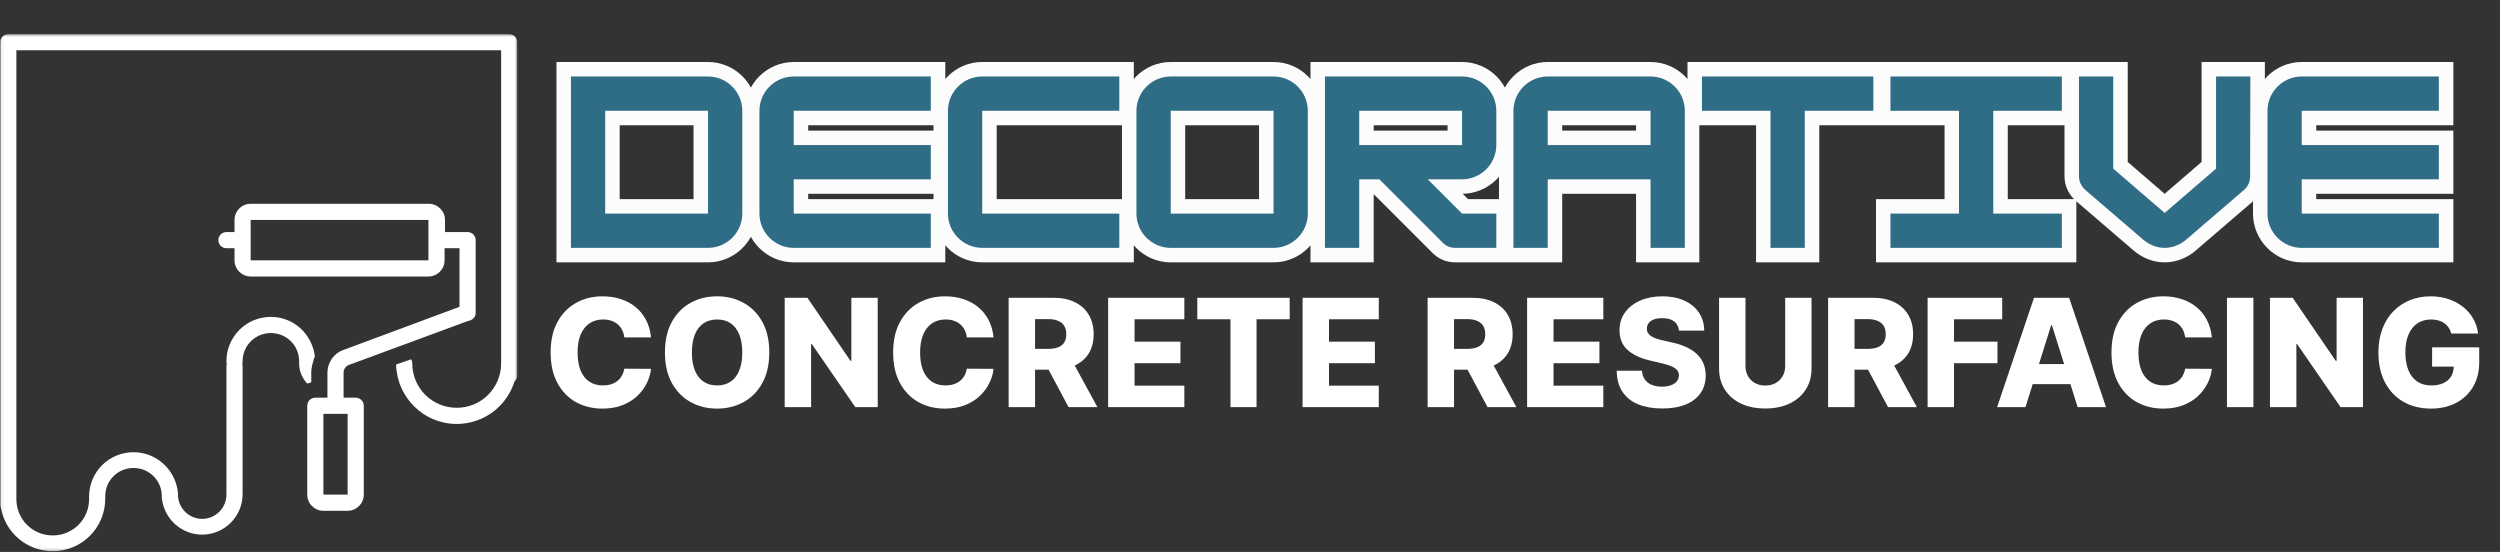 <?xml version="1.0" encoding="UTF-8"?>
<svg xmlns="http://www.w3.org/2000/svg" width="915" height="202" viewBox="0 0 915 202" fill="none">
  <rect x="0" y="0" width="915" height="202" fill="#333333" stroke="none"/>
  <mask id="mask0_196011_3" style="mask-type:luminance" maskUnits="userSpaceOnUse" x="0" y="12" width="190" height="190">
    <path d="M0.081 12.491H189.326V201.736H0.081V12.491Z" fill="white"></path>
  </mask>
  <g mask="url(#mask0_196011_3)">
    <path d="M186.369 12.491H3.038C1.412 12.491 0.081 13.819 0.081 15.448V184.731C0.081 185.175 0.23 185.619 0.376 186.062C2.004 194.935 9.839 201.736 19.301 201.736C29.946 201.736 38.521 193.16 38.521 182.516C38.521 182.367 38.521 182.218 38.521 182.072C38.521 181.923 38.521 181.775 38.521 181.628C38.521 175.861 43.104 171.279 48.871 171.279C54.636 171.279 59.221 175.861 59.221 181.628C59.221 181.775 59.221 182.072 59.221 182.218C59.96 189.76 66.317 195.674 74.005 195.674C82.137 195.674 88.789 189.019 88.789 180.887C88.789 180.741 88.789 180.741 88.789 180.592C88.789 180.444 88.789 180.444 88.789 180.297V134.169C88.789 133.872 88.789 133.428 88.642 133.133C88.789 132.984 88.789 132.543 88.789 132.246C88.789 126.481 93.374 121.896 99.139 121.896C104.906 121.896 109.489 126.481 109.489 132.246C109.489 132.395 109.489 132.543 109.489 132.689C109.489 132.838 109.489 132.984 109.489 133.133C109.489 135.944 110.671 138.457 112.445 140.378C112.889 140.231 113.481 140.083 113.925 139.934V136.534C113.925 135.944 113.925 135.351 114.071 134.759C114.071 134.464 114.22 134.02 114.22 133.725C114.22 133.577 114.22 133.428 114.369 133.428C114.369 133.133 114.515 132.838 114.515 132.689C114.663 132.246 114.81 131.951 114.81 131.507C114.958 131.212 115.107 130.769 115.253 130.471C114.22 122.193 107.419 115.982 99.139 115.982C90.12 115.982 82.875 123.227 82.875 132.246C82.875 132.543 82.875 132.984 83.024 133.282C82.875 133.577 82.875 133.872 82.875 134.169V180.444C82.875 180.592 82.875 180.592 82.875 180.741C82.875 180.887 82.875 180.887 82.875 181.036C82.875 185.916 78.885 189.906 74.005 189.906C69.125 189.906 65.135 185.916 65.135 181.036C65.135 180.887 65.135 180.592 65.135 180.444C64.394 172.166 57.447 165.511 48.871 165.511C39.852 165.511 32.608 172.756 32.608 181.775C32.608 181.923 32.608 182.072 32.608 182.218C32.608 182.367 32.608 182.516 32.608 182.662C32.608 190.055 26.694 195.969 19.301 195.969C11.908 195.969 5.995 190.055 5.995 182.662V18.404H183.412V132.984C183.412 142.003 176.168 149.248 167.149 149.248C158.13 149.248 150.886 142.003 150.886 132.984C150.886 132.395 150.737 131.951 150.442 131.507L144.972 133.428C145.267 145.404 155.025 155.164 167.149 155.164C177.055 155.164 185.482 148.658 188.29 139.639C188.882 139.047 189.326 138.308 189.326 137.421V15.448C189.326 13.819 187.995 12.491 186.369 12.491Z" fill="white"></path>
  </g>
  <path d="M125.605 128.107C122.204 129.289 119.84 132.689 119.84 136.387V145.552H115.403C113.778 145.552 112.447 146.883 112.447 148.509V181.036C112.447 184.288 115.109 186.95 118.36 186.95H127.231C130.485 186.95 133.146 184.288 133.146 181.036V148.509C133.146 146.883 131.816 145.552 130.187 145.552H125.753V136.387C125.753 135.203 126.492 134.02 127.674 133.577L171.289 117.462C172.769 117.313 174.1 116.131 174.1 114.505V87.892C174.1 86.266 172.769 84.935 171.143 84.935C170.995 84.935 170.846 84.935 170.7 84.935C170.551 84.935 170.402 84.935 170.256 84.935H162.863V80.499C162.863 77.247 160.201 74.585 156.949 74.585H91.747C88.495 74.585 85.834 77.247 85.834 80.499V84.935H82.877C81.251 84.935 79.92 86.266 79.92 87.892C79.92 89.518 81.251 90.849 82.877 90.849H85.834V95.285C85.834 98.537 88.495 101.199 91.747 101.199H156.801C160.055 101.199 162.714 98.537 162.714 95.285V90.849H168.186V112.287L125.605 128.107ZM127.231 181.036H118.36V151.466H127.231V181.036ZM91.747 95.285V80.499H156.801V95.285H91.747Z" fill="white"></path>
  <mask id="mask1_196011_3" style="mask-type:luminance" maskUnits="userSpaceOnUse" x="181" y="0" width="726" height="119">
    <path d="M181.866 1.087H905.335V117.553H181.866V1.087Z" fill="white" stroke="white" stroke-width="1.333"></path>
  </mask>
  <g mask="url(#mask1_196011_3)">
    <path d="M259.134 90.719C266.044 90.719 271.69 85.072 271.69 78.181V40.55C271.69 33.639 266.044 27.992 259.134 27.992H208.966V90.719H259.134ZM221.503 40.55H259.134V78.181H221.503V40.55ZM340.682 27.992H290.495C283.605 27.992 277.958 33.639 277.958 40.55V78.181C277.958 85.072 283.605 90.719 290.495 90.719H340.682V78.181H290.495V65.623H340.682V53.088H290.495V40.55H340.682V27.992ZM409.677 90.719V78.181H359.49V40.55H409.677V27.992H359.49C352.599 27.992 346.952 33.639 346.952 40.55V78.181C346.952 85.072 352.599 90.719 359.49 90.719H409.677ZM466.113 90.719C473.1 90.719 478.669 84.994 478.669 78.181V40.55C478.669 33.639 473.022 27.992 466.113 27.992H428.482C421.591 27.992 415.944 33.639 415.944 40.55V78.181C415.944 85.072 421.591 90.719 428.482 90.719H466.113ZM428.482 40.55H466.113V78.181H428.482V40.55ZM547.661 40.55C547.661 33.639 542.017 27.992 535.105 27.992H484.936V90.719H497.474V65.623H504.843L528.061 88.843C529.307 90.087 530.876 90.719 532.599 90.719H547.661V78.181H535.105L522.567 65.623H535.105C542.017 65.623 547.661 59.978 547.661 53.088V40.55ZM535.105 40.55V53.088H497.474V40.55H535.105ZM566.468 27.992C559.578 27.992 553.931 33.639 553.931 40.55V90.719H566.468V65.623H604.099V90.719H616.655V40.55C616.655 33.639 611.009 27.992 604.099 27.992H566.468ZM566.468 40.55H604.099V53.088H566.468V40.55ZM685.648 27.992H622.923V40.55H648.017V90.719H660.554V40.55H685.648V27.992ZM754.64 90.719V78.181H729.546V40.55H754.64V27.992H691.915V40.55H717.009V78.181H691.915V90.719H754.64ZM792.261 90.719C795.017 90.719 797.832 89.704 800.11 87.731L821.279 69.547C822.773 68.209 823.556 66.562 823.556 64.533L823.634 27.992H811.078V61.701L792.261 77.931L773.447 61.701V27.992H760.909V64.533C760.909 66.487 761.771 68.209 763.262 69.547L784.434 87.731C786.786 89.704 789.524 90.719 792.261 90.719ZM892.626 27.992H842.439C835.548 27.992 829.901 33.639 829.901 40.55V78.181C829.901 85.072 835.548 90.719 842.439 90.719H892.626V78.181H842.439V65.623H892.626V53.088H842.439V40.55H892.626V27.992Z" stroke="#FCFCFC" stroke-width="10.599"></path>
  </g>
  <path d="M259.137 90.718C266.037 90.718 271.681 85.073 271.681 78.174V40.54C271.681 33.64 266.037 27.996 259.137 27.996H208.959V90.718H259.137ZM221.503 40.54H259.137V78.174H221.503V40.54Z" fill="#2F6D87"></path>
  <path d="M340.675 27.996H290.498C283.598 27.996 277.953 33.64 277.953 40.54V78.174C277.953 85.073 283.598 90.718 290.498 90.718H340.675V78.174H290.498V65.629H340.675V53.085H290.498V40.54H340.675V27.996Z" fill="#2F6D87"></path>
  <path d="M409.668 90.718V78.174H359.491V40.54H409.668V27.996H359.491C352.591 27.996 346.946 33.64 346.946 40.54V78.174C346.946 85.073 352.591 90.718 359.491 90.718H409.668Z" fill="#2F6D87"></path>
  <path d="M466.115 90.718C473.091 90.718 478.66 84.998 478.66 78.173V40.54C478.66 33.64 473.015 27.996 466.115 27.996H428.482C421.582 27.996 415.938 33.64 415.938 40.54V78.173C415.938 85.073 421.582 90.718 428.482 90.718H466.115ZM428.482 40.54H466.115V78.173H428.482V40.54Z" fill="#2F6D87"></path>
  <path d="M547.652 40.54C547.652 33.64 542.007 27.996 535.107 27.996H484.93V90.718H497.474V65.629H504.846L528.056 88.84C529.302 90.095 530.879 90.718 532.597 90.718H547.652V78.174H535.107L522.563 65.629H535.107C542.007 65.629 547.652 59.984 547.652 53.085V40.54ZM535.107 40.54V53.085H497.474V40.54H535.107Z" fill="#2F6D87"></path>
  <path d="M566.468 27.996C559.568 27.996 553.924 33.64 553.924 40.54V90.718H566.468V65.629H604.102V90.718H616.646V40.54C616.646 33.64 611.001 27.996 604.102 27.996H566.468ZM566.468 40.54H604.102V53.085H566.468V40.54Z" fill="#2F6D87"></path>
  <path d="M685.638 27.996H622.916V40.54H648.005V90.718H660.549V40.54H685.638V27.996Z" fill="#2F6D87"></path>
  <path d="M754.63 90.718V78.174H729.542V40.54H754.63V27.996H691.908V40.54H716.997V78.174H691.908V90.718H754.63Z" fill="#2F6D87"></path>
  <path d="M792.269 90.718C795.006 90.718 797.829 89.698 800.104 87.735L821.275 69.546C822.767 68.215 823.55 66.573 823.55 64.534L823.626 27.996H811.081V61.712L792.269 77.938L773.448 61.712V27.996H760.903V64.534C760.903 66.488 761.772 68.215 763.254 69.546L784.425 87.735C786.776 89.698 789.522 90.718 792.269 90.718Z" fill="#2F6D87"></path>
  <path d="M892.618 27.996H842.44C835.54 27.996 829.896 33.64 829.896 40.54V78.173C829.896 85.073 835.54 90.718 842.44 90.718H892.618V78.173H842.44V65.629H892.618V53.084H842.44V40.54H892.618V27.996Z" fill="#2F6D87"></path>
  <path d="M238.27 123.492H228.504C228.374 122.49 228.107 121.585 227.703 120.777C227.299 119.97 226.766 119.28 226.102 118.707C225.438 118.134 224.65 117.698 223.738 117.398C222.84 117.086 221.844 116.93 220.75 116.93C218.81 116.93 217.137 117.405 215.73 118.355C214.337 119.306 213.263 120.68 212.508 122.477C211.766 124.273 211.395 126.448 211.395 129C211.395 131.656 211.772 133.883 212.527 135.68C213.296 137.464 214.37 138.811 215.75 139.723C217.143 140.621 218.79 141.07 220.691 141.07C221.759 141.07 222.729 140.934 223.602 140.66C224.487 140.387 225.262 139.99 225.926 139.469C226.603 138.935 227.156 138.29 227.586 137.535C228.029 136.767 228.335 135.901 228.504 134.938L238.27 134.996C238.1 136.767 237.586 138.512 236.727 140.23C235.88 141.949 234.715 143.518 233.23 144.937C231.746 146.344 229.936 147.464 227.801 148.297C225.678 149.13 223.243 149.547 220.496 149.547C216.876 149.547 213.634 148.753 210.77 147.164C207.918 145.562 205.665 143.232 204.012 140.172C202.358 137.112 201.531 133.388 201.531 129C201.531 124.599 202.371 120.868 204.051 117.809C205.73 114.749 208.003 112.424 210.867 110.836C213.732 109.247 216.941 108.453 220.496 108.453C222.918 108.453 225.158 108.792 227.215 109.469C229.272 110.133 231.082 111.109 232.645 112.398C234.207 113.674 235.477 115.243 236.453 117.105C237.43 118.967 238.035 121.096 238.27 123.492ZM281.556 129C281.556 133.401 280.709 137.132 279.017 140.191C277.324 143.251 275.032 145.576 272.142 147.164C269.264 148.753 266.035 149.547 262.454 149.547C258.86 149.547 255.625 148.746 252.747 147.145C249.869 145.543 247.584 143.219 245.892 140.172C244.212 137.112 243.372 133.388 243.372 129C243.372 124.599 244.212 120.868 245.892 117.809C247.584 114.749 249.869 112.424 252.747 110.836C255.625 109.247 258.86 108.453 262.454 108.453C266.035 108.453 269.264 109.247 272.142 110.836C275.032 112.424 277.324 114.749 279.017 117.809C280.709 120.868 281.556 124.599 281.556 129ZM271.673 129C271.673 126.396 271.302 124.195 270.56 122.398C269.83 120.602 268.776 119.241 267.396 118.316C266.028 117.392 264.381 116.93 262.454 116.93C260.54 116.93 258.893 117.392 257.513 118.316C256.132 119.241 255.071 120.602 254.329 122.398C253.6 124.195 253.235 126.396 253.235 129C253.235 131.604 253.6 133.805 254.329 135.602C255.071 137.398 256.132 138.759 257.513 139.684C258.893 140.608 260.54 141.07 262.454 141.07C264.381 141.07 266.028 140.608 267.396 139.684C268.776 138.759 269.83 137.398 270.56 135.602C271.302 133.805 271.673 131.604 271.673 129ZM321.243 109V149H313.04L297.122 125.914H296.868V149H287.2V109H295.521L311.263 132.047H311.595V109H321.243ZM363.631 123.492H353.865C353.735 122.49 353.468 121.585 353.064 120.777C352.661 119.97 352.127 119.28 351.463 118.707C350.799 118.134 350.011 117.698 349.1 117.398C348.201 117.086 347.205 116.93 346.111 116.93C344.171 116.93 342.498 117.405 341.092 118.355C339.699 119.306 338.624 120.68 337.869 122.477C337.127 124.273 336.756 126.448 336.756 129C336.756 131.656 337.133 133.883 337.889 135.68C338.657 137.464 339.731 138.811 341.111 139.723C342.505 140.621 344.152 141.07 346.053 141.07C347.12 141.07 348.09 140.934 348.963 140.66C349.848 140.387 350.623 139.99 351.287 139.469C351.964 138.935 352.518 138.29 352.947 137.535C353.39 136.767 353.696 135.901 353.865 134.938L363.631 134.996C363.462 136.767 362.947 138.512 362.088 140.23C361.242 141.949 360.076 143.518 358.592 144.937C357.107 146.344 355.298 147.464 353.162 148.297C351.04 149.13 348.605 149.547 345.857 149.547C342.238 149.547 338.995 148.753 336.131 147.164C333.279 145.562 331.027 143.232 329.373 140.172C327.719 137.112 326.893 133.388 326.893 129C326.893 124.599 327.732 120.868 329.412 117.809C331.092 114.749 333.364 112.424 336.229 110.836C339.093 109.247 342.303 108.453 345.857 108.453C348.279 108.453 350.519 108.792 352.576 109.469C354.633 110.133 356.443 111.109 358.006 112.398C359.568 113.674 360.838 115.243 361.814 117.105C362.791 118.967 363.396 121.096 363.631 123.492ZM369.163 149V109H385.687C388.681 109 391.266 109.54 393.44 110.621C395.628 111.689 397.314 113.225 398.499 115.23C399.684 117.223 400.276 119.586 400.276 122.32C400.276 125.094 399.671 127.451 398.46 129.391C397.249 131.318 395.53 132.789 393.304 133.805C391.077 134.807 388.44 135.309 385.394 135.309H374.944V127.691H383.597C385.055 127.691 386.272 127.503 387.249 127.125C388.239 126.734 388.987 126.148 389.495 125.367C390.003 124.573 390.257 123.557 390.257 122.32C390.257 121.083 390.003 120.061 389.495 119.254C388.987 118.434 388.239 117.822 387.249 117.418C386.259 117.001 385.042 116.793 383.597 116.793H378.831V149H369.163ZM391.683 130.719L401.644 149H391.097L381.331 130.719H391.683ZM405.579 149V109H433.47V116.852H415.247V125.055H432.044V132.926H415.247V141.148H433.47V149H405.579ZM438.216 116.852V109H472.024V116.852H459.896V149H450.364V116.852H438.216ZM476.746 149V109H504.637V116.852H486.414V125.055H503.211V132.926H486.414V141.148H504.637V149H476.746ZM522.508 149V109H539.031C542.026 109 544.611 109.54 546.785 110.621C548.973 111.689 550.659 113.225 551.844 115.23C553.029 117.223 553.621 119.586 553.621 122.32C553.621 125.094 553.016 127.451 551.805 129.391C550.594 131.318 548.875 132.789 546.648 133.805C544.422 134.807 541.785 135.309 538.738 135.309H528.289V127.691H536.941C538.4 127.691 539.617 127.503 540.594 127.125C541.583 126.734 542.332 126.148 542.84 125.367C543.348 124.573 543.602 123.557 543.602 122.32C543.602 121.083 543.348 120.061 542.84 119.254C542.332 118.434 541.583 117.822 540.594 117.418C539.604 117.001 538.387 116.793 536.941 116.793H532.176V149H522.508ZM545.027 130.719L554.988 149H544.441L534.676 130.719H545.027ZM558.924 149V109H586.814V116.852H568.592V125.055H585.389V132.926H568.592V141.148H586.814V149H558.924ZM614.49 120.992C614.36 119.56 613.781 118.447 612.752 117.652C611.736 116.845 610.285 116.441 608.396 116.441C607.146 116.441 606.105 116.604 605.271 116.93C604.438 117.255 603.813 117.704 603.396 118.277C602.98 118.837 602.765 119.482 602.752 120.211C602.726 120.81 602.843 121.337 603.104 121.793C603.377 122.249 603.768 122.652 604.275 123.004C604.796 123.342 605.421 123.642 606.15 123.902C606.88 124.163 607.7 124.391 608.611 124.586L612.049 125.367C614.028 125.797 615.773 126.37 617.283 127.086C618.807 127.802 620.083 128.655 621.111 129.645C622.153 130.634 622.941 131.773 623.475 133.062C624.008 134.352 624.282 135.797 624.295 137.398C624.282 139.924 623.644 142.092 622.381 143.902C621.118 145.712 619.301 147.099 616.932 148.062C614.575 149.026 611.73 149.508 608.396 149.508C605.05 149.508 602.133 149.007 599.646 148.004C597.16 147.001 595.226 145.478 593.846 143.434C592.465 141.389 591.756 138.805 591.717 135.68H600.975C601.053 136.969 601.398 138.043 602.01 138.902C602.622 139.762 603.462 140.413 604.529 140.855C605.61 141.298 606.86 141.52 608.279 141.52C609.581 141.52 610.688 141.344 611.6 140.992C612.524 140.641 613.234 140.152 613.729 139.527C614.223 138.902 614.477 138.186 614.49 137.379C614.477 136.624 614.243 135.979 613.787 135.445C613.331 134.898 612.628 134.43 611.678 134.039C610.74 133.635 609.542 133.264 608.084 132.926L603.904 131.949C600.441 131.155 597.713 129.872 595.721 128.102C593.729 126.318 592.739 123.909 592.752 120.875C592.739 118.401 593.403 116.233 594.744 114.371C596.085 112.509 597.941 111.057 600.311 110.016C602.68 108.974 605.382 108.453 608.416 108.453C611.515 108.453 614.204 108.98 616.482 110.035C618.774 111.077 620.551 112.542 621.814 114.43C623.077 116.318 623.722 118.505 623.748 120.992H614.49ZM653.377 109H663.025V134.801C663.025 137.783 662.316 140.38 660.896 142.594C659.477 144.794 657.498 146.5 654.959 147.711C652.42 148.909 649.471 149.508 646.111 149.508C642.713 149.508 639.744 148.909 637.205 147.711C634.666 146.5 632.693 144.794 631.287 142.594C629.881 140.38 629.178 137.783 629.178 134.801V109H638.846V133.961C638.846 135.341 639.145 136.572 639.744 137.652C640.356 138.733 641.209 139.579 642.303 140.191C643.396 140.803 644.666 141.109 646.111 141.109C647.557 141.109 648.82 140.803 649.9 140.191C650.994 139.579 651.847 138.733 652.459 137.652C653.071 136.572 653.377 135.341 653.377 133.961V109ZM669.085 149V109H685.608C688.603 109 691.188 109.54 693.362 110.621C695.55 111.689 697.236 113.225 698.421 115.23C699.606 117.223 700.198 119.586 700.198 122.32C700.198 125.094 699.593 127.451 698.382 129.391C697.171 131.318 695.452 132.789 693.226 133.805C690.999 134.807 688.362 135.309 685.315 135.309H674.866V127.691H683.519C684.977 127.691 686.194 127.503 687.171 127.125C688.16 126.734 688.909 126.148 689.417 125.367C689.925 124.573 690.179 123.557 690.179 122.32C690.179 121.083 689.925 120.061 689.417 119.254C688.909 118.434 688.16 117.822 687.171 117.418C686.181 117.001 684.964 116.793 683.519 116.793H678.753V149H669.085ZM691.604 130.719L701.565 149H691.019L681.253 130.719H691.604ZM705.501 149V109H732.806V116.852H715.169V125.055H731.067V132.926H715.169V149H705.501ZM741.331 149H730.94L744.437 109H757.308L770.804 149H760.413L751.019 119.078H750.706L741.331 149ZM739.944 133.258H761.663V140.602H739.944V133.258ZM809.539 123.492H799.773C799.643 122.49 799.376 121.585 798.973 120.777C798.569 119.97 798.035 119.28 797.371 118.707C796.707 118.134 795.919 117.698 795.008 117.398C794.109 117.086 793.113 116.93 792.02 116.93C790.079 116.93 788.406 117.405 787 118.355C785.607 119.306 784.533 120.68 783.777 122.477C783.035 124.273 782.664 126.448 782.664 129C782.664 131.656 783.042 133.883 783.797 135.68C784.565 137.464 785.639 138.811 787.02 139.723C788.413 140.621 790.06 141.07 791.961 141.07C793.029 141.07 793.999 140.934 794.871 140.66C795.757 140.387 796.531 139.99 797.195 139.469C797.872 138.935 798.426 138.29 798.855 137.535C799.298 136.767 799.604 135.901 799.773 134.938L809.539 134.996C809.37 136.767 808.855 138.512 807.996 140.23C807.15 141.949 805.984 143.518 804.5 144.937C803.016 146.344 801.206 147.464 799.07 148.297C796.948 149.13 794.513 149.547 791.766 149.547C788.146 149.547 784.904 148.753 782.039 147.164C779.188 145.562 776.935 143.232 775.281 140.172C773.628 137.112 772.801 133.388 772.801 129C772.801 124.599 773.641 120.868 775.32 117.809C777 114.749 779.272 112.424 782.137 110.836C785.001 109.247 788.211 108.453 791.766 108.453C794.188 108.453 796.427 108.792 798.484 109.469C800.542 110.133 802.352 111.109 803.914 112.398C805.477 113.674 806.746 115.243 807.723 117.105C808.699 118.967 809.305 121.096 809.539 123.492ZM824.739 109V149H815.071V109H824.739ZM864.852 109V149H856.648L840.73 125.914H840.477V149H830.809V109H839.129L854.871 132.047H855.203V109H864.852ZM897.181 122.066C896.959 121.246 896.634 120.523 896.204 119.898C895.774 119.26 895.247 118.72 894.622 118.277C893.997 117.835 893.281 117.503 892.474 117.281C891.666 117.047 890.781 116.93 889.817 116.93C887.877 116.93 886.198 117.398 884.778 118.336C883.372 119.273 882.285 120.641 881.517 122.437C880.748 124.221 880.364 126.389 880.364 128.941C880.364 131.507 880.735 133.694 881.478 135.504C882.22 137.314 883.294 138.694 884.7 139.645C886.106 140.595 887.812 141.07 889.817 141.07C891.588 141.07 893.086 140.784 894.31 140.211C895.547 139.625 896.484 138.798 897.122 137.73C897.76 136.663 898.079 135.406 898.079 133.961L899.876 134.176H890.149V127.125H907.396V132.418C907.396 135.999 906.634 139.065 905.11 141.617C903.6 144.169 901.517 146.129 898.86 147.496C896.217 148.863 893.177 149.547 889.739 149.547C885.924 149.547 882.571 148.72 879.681 147.066C876.79 145.413 874.537 143.056 872.923 139.996C871.308 136.923 870.501 133.277 870.501 129.059C870.501 125.777 870.989 122.867 871.966 120.328C872.942 117.776 874.303 115.615 876.048 113.844C877.806 112.073 879.837 110.732 882.142 109.82C884.459 108.909 886.953 108.453 889.622 108.453C891.94 108.453 894.095 108.785 896.087 109.449C898.092 110.113 899.863 111.051 901.399 112.262C902.949 113.473 904.205 114.911 905.169 116.578C906.132 118.245 906.731 120.074 906.966 122.066H897.181Z" fill="white"></path>
</svg>
